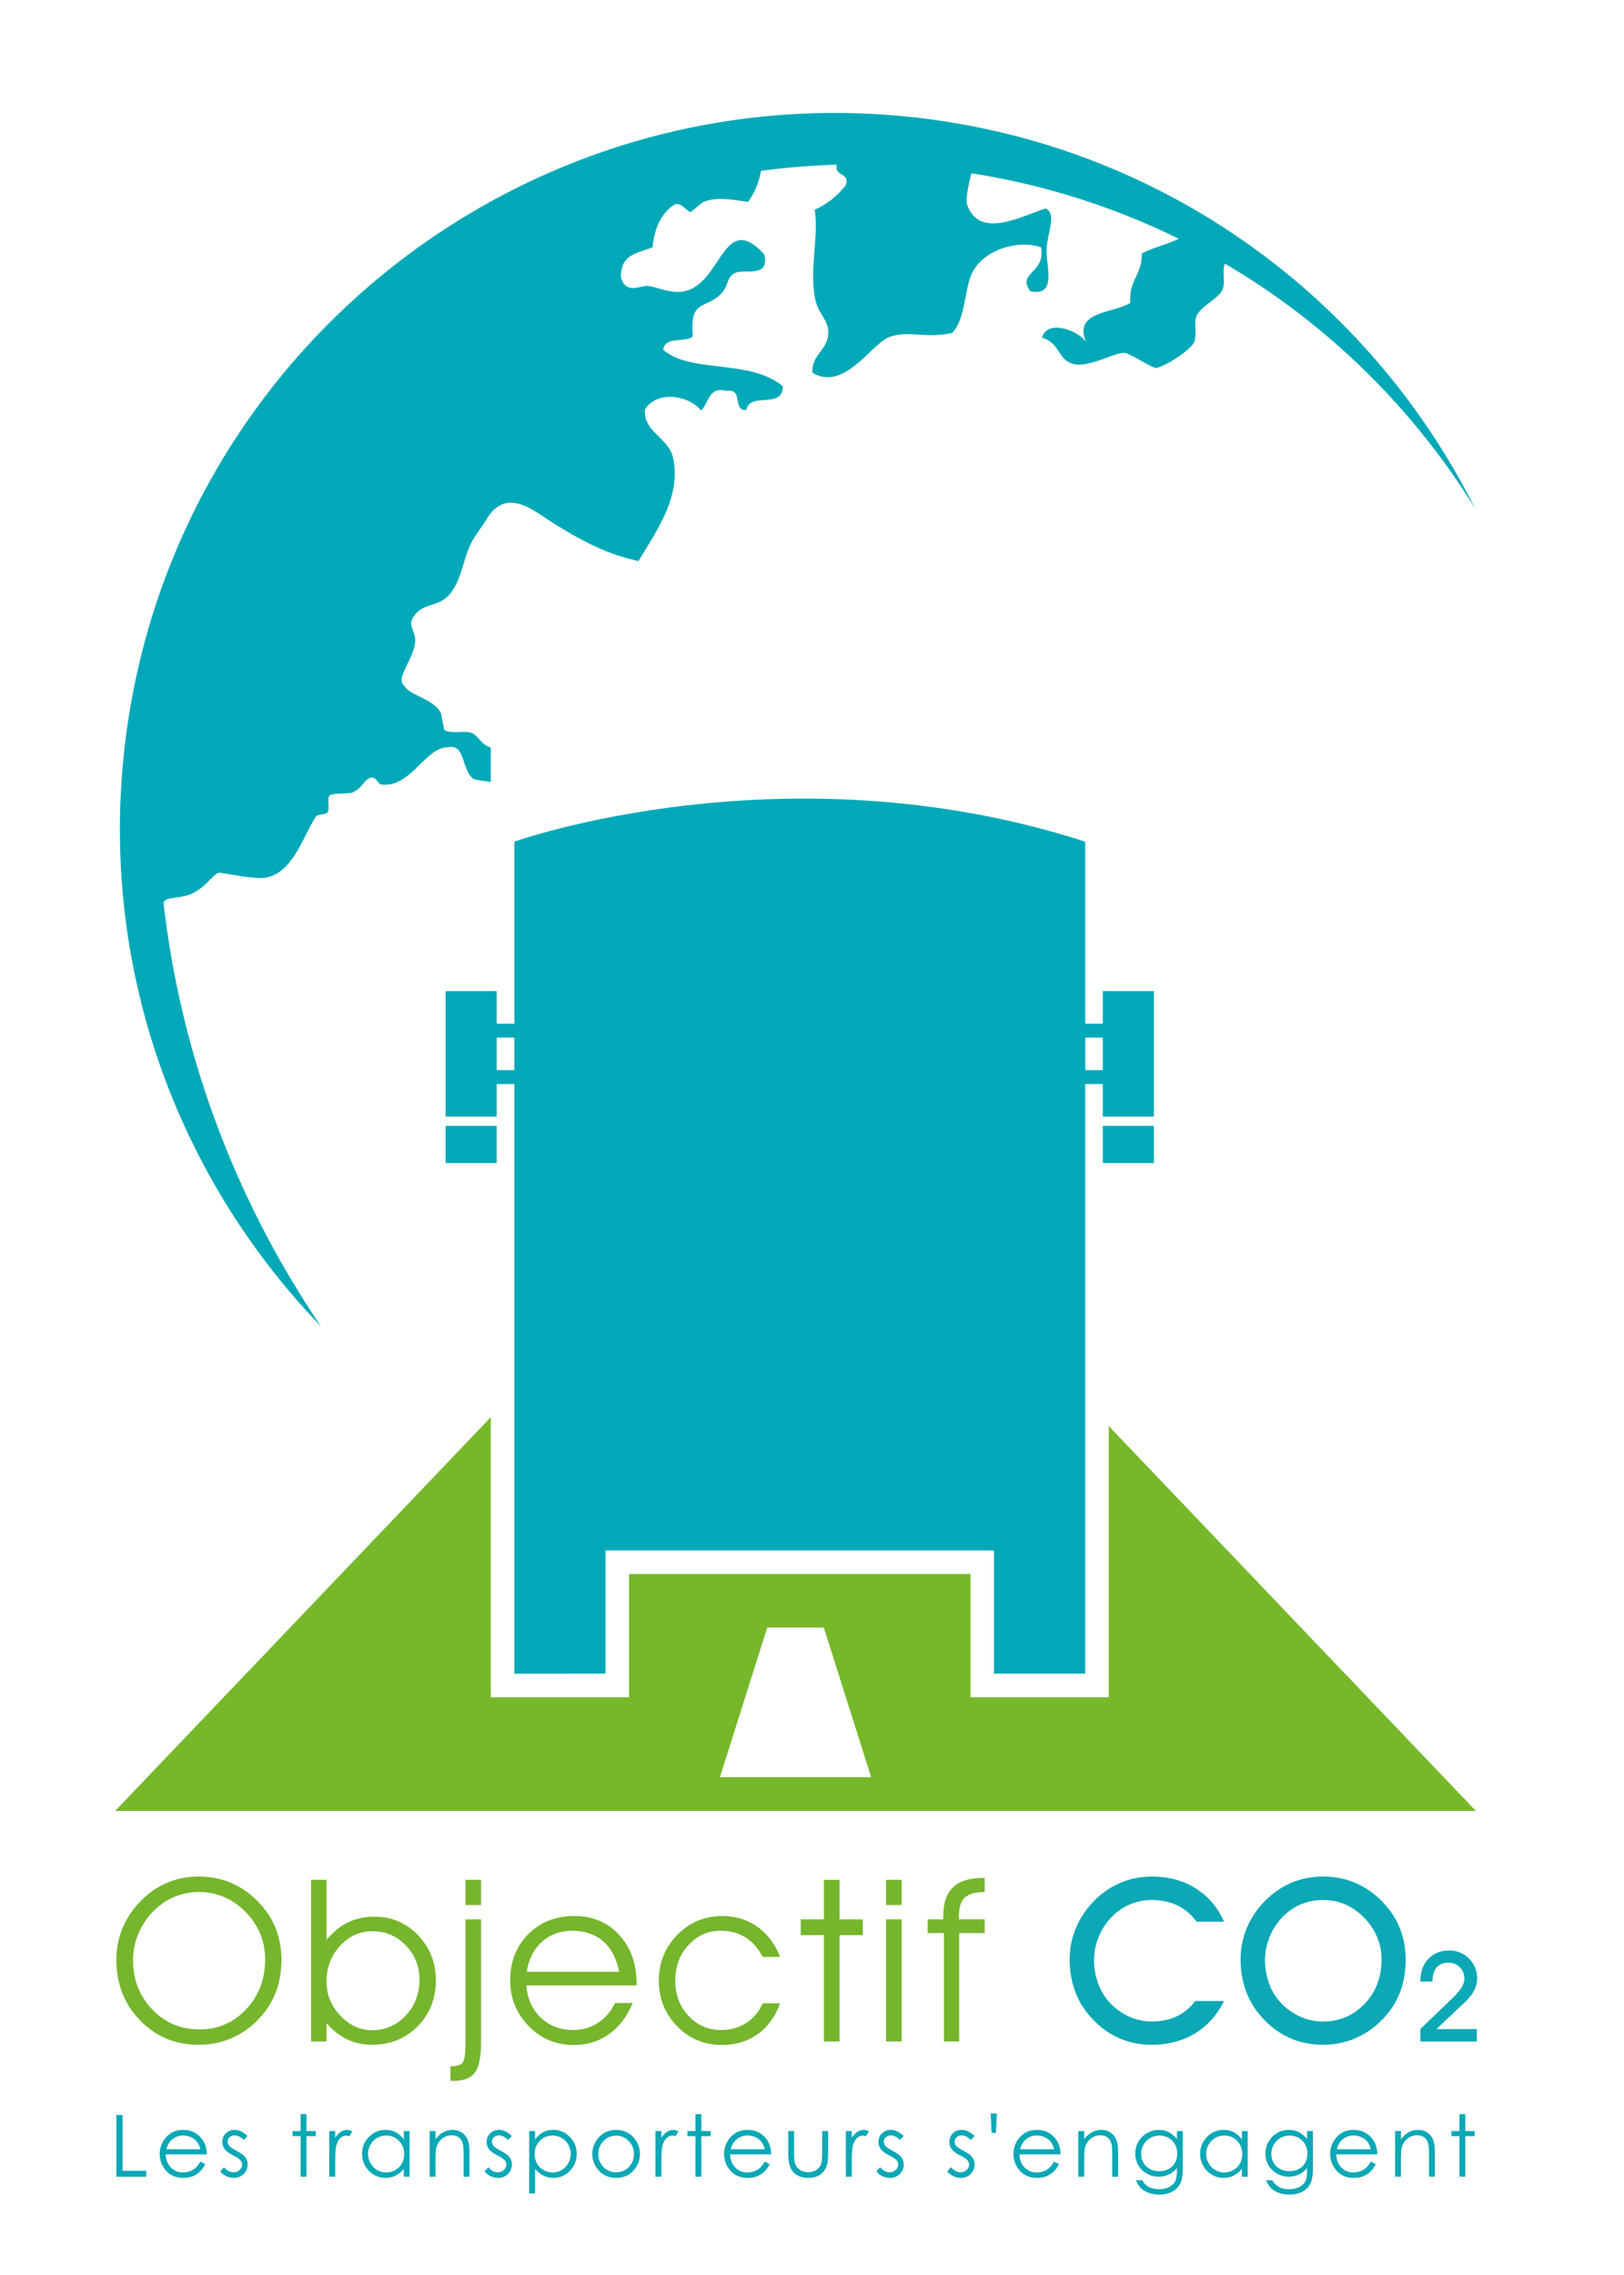 <svg xmlns="http://www.w3.org/2000/svg" width="200" height="280" xmlns:v="https://vecta.io/nano"><path fill="#00a9b8" d="M113.093 14.504C64.76 8.87 21.008 43.482 15.365 91.811c-3.175 27.281 6.473 53.102 24.166 71.43-10.401-15.323-17.229-33.141-19.4-52.167a.99.99 0 0 1 .249-.28c.57-.405 2.277-.22 3.581-.97 1.682-.964 2.239-2.226 3.052-2.414.134-.032 4.144.798 5.481.639 3.58-.445 4.766-5.074 6.43-7.571.172-.261 1.245-.207 1.441-.525.255-.41-.118-1.761.241-2.055.375-.319 2.428-.168 2.818-.362 1.521-.78 1.319-1.62 2.291-1.819.625-.123.808.794 1.283.844 3.595.421 5.345-4.583 8.165-4.589 2.135-.434 1.648 2.573 3.035 3.816.265.247 1.25.27 2.243.458v-4.227a7.43 7.43 0 0 1-.406-.177c-.763-.354-1.304-1.371-1.891-1.608-.93-.378-2.594.156-3.418-.401-.054-.033-.373-2.002-.45-2.128-1.085-1.84-3.812-2.052-4.463-3.296-1.181-.903 1.032-3.023 1.321-5.393.127-1.054-.817-1.951-.36-2.818 1.083-2.109 3.034-1.341 4.498-2.94 1.609-1.751 1.699-4.431 2.85-6.6.411-.771 1.197-1.757 1.69-2.581 2.476-4.246 5.724-1.337 8.279.275 3.105 1.942 6.536 3.887 10.547 4.695 2.248-3.755 5.281-7.931 4.262-12.678-.542-2.512-3.673-3.169-3.473-5.955 1.375-2.311 5.256-1.885 6.924.115.923-.919.948-2.986 3.062-2.418 2.259-.346.665 2.368 2.491 2.374.428-2.328 4.502-.059 4.502-2.946-4.05-3.392-11.34-1.535-14.732-4.487.271-1.745 2.679-.806 3.657-1.655-.444-4.61 1.575-3.337 3.376-5.155 1.166-1.17.659-1.917 1.69-2.577 1.099-.706 4.394.704 3.739-2.336-4.924-5.42-5.213 3.142-9.528 4.435-1.795.545-3.549-.439-4.795-.561-1.036-.096-2.719 1.113-3.342-1.079-.053-2.951 2.223-2.959 3.907-3.705.235-2.768 1.362-4.395 2.685-5.235.674-.426 1.676.93 1.972.924.083 0 1.335-1.118 1.53-1.211 1.551-.731 3.703-.316 5.552-.041 1.02-1.406 1.383-2.687 1.613-3.827a88.56 88.56 0 0 1 9.298-.758c-.005.097-.012.193-.012.305-.061 1.086 1.684.742 1.138 2.215a9.81 9.81 0 0 1-3.822 3.021c.534 3.387-.706 7.309.087 11.105.383 1.831 1.783 2.546 1.572 4.342-.226 1.914-2.121 2.551-1.926 4.628 3.976 2.345 7.273-3.669 9.531-4.432 2.439-.826 4.408.278 7.685-.493 1.458-1.52 1.477-4.52 2.163-6.682 1.157-3.597 6.086-4.842 8.772-3.831.587 3.197-3.06 3.104-1.32 5.393 3.395.706 1.848-3.241 2.002-5.31.165-2.072 1.239-4.249-.125-4.872-3.064.966-8.074 3.813-9.66-.433-.201-.542.064-2.108.511-3.902 9.09 1.423 17.666 4.187 25.542 8.066-1.446.699-3.142 1.071-4.55 1.807.052 2.693-1.62 3.204-1.406 6.079-2.192 1.34-7.111.986-5.428 4.916-.625-1.329-4.712-3.08-5.465-.639 2.246.679 1.926 2.665 3.781 3.216 1.938.58 5.239-1.449 6.39-1.335.78.08 3.501 1.966 3.95 1.852 1.213-.325 3.599-1.811 4.5-2.946.574-.72.055-2.554.405-3.42.474-1.169 2.452-2.013 3.126-3.101.539-.868-.016-2.415.388-3.367 12.633 7.404 23.174 17.795 30.783 30.089-12.869-25.614-37.952-44.468-68.547-48.038z"/><path fill="#76b82a" d="M119.513 208.894v-15.17H77.469v15.17H60.441v-34.47l-46.255 48.454h167.571l-45.209-47.362v33.378h-17.035zm-30.851 9.837l5.824-18.415h6.97l5.826 18.415h-18.62z"/><path fill="#00a9b8" d="M135.812 121.982v4.007h-2.164v-22.402c-36.928-11.917-70.306 0-70.306 0v22.402h-2.174v-4.007h-6.292v15.443h6.292v-4.002h2.174v72.569H74.57v-15.167h47.842v15.167h11.235v-72.569h2.164v4.002h6.291v-15.443h-6.29zm-72.47 9.727h-2.174v-4.003h2.174v4.003zm72.47 0h-2.162v-4.003h2.162v4.003zm-74.645 6.863h-6.292v4.577h6.292v-4.577zm74.645 4.577h6.29v-4.577h-6.29v4.577z"/><path d="M14.332 260.307h.759v6.864h2.924v.731h-3.683v-7.595zm10.342 5.732l.61.319c-.203.393-.433.71-.695.95a2.74 2.74 0 0 1-.882.551c-.329.124-.697.188-1.111.188-.917 0-1.634-.301-2.15-.899a3.04 3.04 0 0 1-.775-2.037c0-.713.218-1.351.658-1.906.552-.71 1.294-1.063 2.227-1.063.958 0 1.722.361 2.292 1.089.409.512.615 1.153.621 1.921h-5.055c.014.652.222 1.187.626 1.605s.901.626 1.496.626c.284 0 .561-.051.832-.15a2.19 2.19 0 0 0 .691-.395c.191-.165.395-.432.615-.799zm0-1.514c-.099-.385-.237-.694-.42-.925s-.429-.414-.731-.557-.624-.212-.958-.212c-.55 0-1.024.177-1.422.532-.288.259-.508.646-.654 1.161h4.185zm5.815-1.626l-.465.48c-.387-.377-.766-.563-1.135-.563-.233 0-.436.078-.603.231s-.25.338-.25.543c0 .181.067.358.206.522s.427.365.868.596c.539.275.904.544 1.099.803.189.262.285.556.285.885a1.58 1.58 0 0 1-.487 1.171c-.324.321-.729.479-1.214.479-.326 0-.636-.069-.931-.212a2 2 0 0 1-.731-.584l.453-.516c.371.418.761.624 1.177.624a1.06 1.06 0 0 0 .741-.277c.202-.187.306-.404.306-.655 0-.206-.068-.393-.206-.553s-.436-.36-.91-.6c-.506-.263-.851-.521-1.034-.775s-.275-.544-.275-.872c0-.426.146-.782.439-1.063s.657-.424 1.102-.424c.519.002 1.041.257 1.565.76zm6.529-2.699h.724v2.084h1.145v.626h-1.145v4.992h-.724v-4.992h-.985v-.626h.985V260.2zm3.526 2.084h.738v.821c.22-.323.453-.566.697-.725a1.38 1.38 0 0 1 .765-.24c.198 0 .412.064.639.19l-.375.61c-.154-.065-.28-.099-.385-.099-.241 0-.472.1-.695.298s-.395.504-.511.92c-.088.32-.134.968-.134 1.942v1.899h-.738v-5.616zm9.898 0v5.618h-.712v-.964a3.09 3.09 0 0 1-1.02.828c-.378.189-.791.28-1.238.28-.795 0-1.473-.287-2.037-.863s-.843-1.278-.843-2.105a2.84 2.84 0 0 1 .852-2.076c.569-.573 1.251-.861 2.048-.861.462 0 .879.098 1.253.296s.7.489.984.881v-1.033h.713zm-2.888.554a2.18 2.18 0 0 0-1.114.296c-.342.199-.612.477-.813.832a2.28 2.28 0 0 0-.301 1.137 2.29 2.29 0 0 0 .303 1.133c.204.36.476.644.819.845a2.14 2.14 0 0 0 1.102.302 2.26 2.26 0 0 0 1.123-.3c.356-.198.629-.47.819-.812s.286-.722.286-1.149c0-.648-.212-1.191-.643-1.629s-.956-.655-1.581-.655zm5.362-.554h.721v1.008c.291-.386.612-.674.961-.864a2.35 2.35 0 0 1 1.147-.287c.419 0 .794.104 1.12.32s.563.501.72.861.232.924.232 1.688v2.892h-.725v-2.678c0-.649-.025-1.079-.08-1.297-.085-.373-.244-.652-.481-.84s-.548-.281-.932-.281a1.8 1.8 0 0 0-1.175.433 2.05 2.05 0 0 0-.683 1.074c-.07.279-.105.789-.105 1.53v2.059h-.721v-5.618zm10.12.615l-.465.48c-.389-.377-.766-.563-1.137-.563a.86.86 0 0 0-.601.231c-.17.156-.252.338-.252.543 0 .181.067.358.207.522s.427.365.869.596c.539.275.905.544 1.097.803a1.47 1.47 0 0 1 .286.885c0 .46-.164.85-.486 1.171s-.729.479-1.215.479a2.1 2.1 0 0 1-.929-.212c-.296-.14-.54-.336-.733-.584l.456-.516c.369.418.76.624 1.177.624.287 0 .535-.092.739-.277a.86.86 0 0 0 .305-.655c0-.206-.067-.393-.203-.553s-.438-.36-.91-.6c-.509-.263-.854-.521-1.036-.775a1.46 1.46 0 0 1-.273-.872 1.42 1.42 0 0 1 .436-1.063c.292-.283.661-.424 1.105-.424.517.002 1.036.257 1.563.76zm2.134-.615h.723v1.033c.286-.392.614-.687.985-.881a2.65 2.65 0 0 1 1.244-.296 2.78 2.78 0 0 1 2.048.861c.567.576.853 1.267.853 2.076 0 .827-.282 1.527-.844 2.105a2.74 2.74 0 0 1-2.036.863c-.446 0-.855-.091-1.232-.28s-.713-.461-1.017-.828v3.021h-.724v-7.674zm2.893.554c-.626 0-1.152.217-1.579.654s-.64.98-.64 1.629a2.3 2.3 0 0 0 .283 1.149c.193.342.466.613.82.812s.73.3 1.127.3c.387 0 .752-.102 1.092-.302a2.19 2.19 0 0 0 .817-.845 2.3 2.3 0 0 0 .305-1.133c0-.398-.102-.779-.302-1.137a2.19 2.19 0 0 0-.811-.832c-.338-.196-.711-.295-1.112-.295zm7.817-.697a2.78 2.78 0 0 1 2.152.94 2.92 2.92 0 0 1 .777 2.029c0 .784-.274 1.47-.822 2.058s-1.249.879-2.107.879-1.566-.294-2.113-.879-.82-1.273-.82-2.058c0-.778.258-1.452.775-2.026.571-.627 1.289-.943 2.158-.943zm-.001.707a2.09 2.09 0 0 0-1.55.665c-.433.446-.649.982-.649 1.613 0 .404.1.785.297 1.135s.461.623.797.813a2.2 2.2 0 0 0 1.105.285c.403 0 .767-.095 1.103-.285s.601-.463.798-.813a2.29 2.29 0 0 0 .295-1.135 2.22 2.22 0 0 0-.651-1.613c-.434-.443-.948-.665-1.545-.665zm4.838-.564h.738v.821c.221-.323.453-.566.697-.725s.499-.24.764-.24c.199 0 .414.064.642.19l-.379.61c-.15-.065-.279-.099-.38-.099-.24 0-.474.1-.697.298s-.395.504-.51.92c-.091.32-.137.968-.137 1.942v1.899h-.738v-5.616zm4.93-2.084h.725v2.084h1.145v.626h-1.145v4.992h-.725v-4.992h-.987v-.626h.987V260.2zm8.531 5.839l.61.319c-.2.393-.43.71-.693.95a2.76 2.76 0 0 1-.884.551c-.327.124-.699.188-1.111.188-.917 0-1.634-.301-2.151-.899a3.05 3.05 0 0 1-.776-2.037c0-.713.22-1.351.659-1.906.555-.71 1.295-1.063 2.226-1.063.959 0 1.725.361 2.296 1.089.407.512.613 1.153.62 1.921h-5.056c.014.652.222 1.187.627 1.605a1.99 1.99 0 0 0 1.495.626 2.42 2.42 0 0 0 .835-.15c.268-.099.5-.231.689-.395s.393-.432.614-.799zm0-1.514c-.097-.385-.237-.694-.42-.925s-.429-.414-.732-.557a2.25 2.25 0 0 0-.956-.212c-.552 0-1.027.177-1.424.532-.288.259-.509.646-.655 1.161h4.187zm2.896-2.241h.724v2.625c0 .639.034 1.079.102 1.321.104.344.302.614.593.814s.638.301 1.042.301.745-.099 1.027-.292a1.47 1.47 0 0 0 .58-.769c.074-.215.109-.676.109-1.376v-2.625h.74v2.758c0 .774-.09 1.359-.271 1.75s-.453.7-.816.924-.818.331-1.365.331-1.004-.109-1.373-.331-.638-.532-.819-.931-.271-.996-.271-1.796v-2.704zm7.092 0h.738v.821c.221-.323.455-.566.699-.725s.501-.24.764-.24c.199 0 .413.064.641.19l-.38.61c-.149-.065-.274-.099-.38-.099-.24 0-.474.1-.696.298s-.395.504-.512.92c-.091.32-.136.968-.136 1.942v1.899h-.738v-5.616zm7.127.615l-.463.48c-.389-.377-.766-.563-1.137-.563-.234 0-.435.078-.603.231s-.25.338-.25.543c0 .181.067.358.206.522s.427.365.868.596c.539.275.904.544 1.099.803.189.262.285.556.285.885 0 .46-.165.85-.486 1.171s-.729.479-1.215.479a2.11 2.11 0 0 1-.931-.212c-.293-.14-.539-.336-.731-.584l.455-.516c.369.418.759.624 1.175.624a1.06 1.06 0 0 0 .741-.277c.202-.187.306-.404.306-.655a.83.83 0 0 0-.204-.553c-.134-.158-.437-.36-.91-.6-.507-.263-.853-.521-1.035-.775a1.46 1.46 0 0 1-.275-.872c0-.426.147-.782.439-1.063s.658-.424 1.103-.424c.517.002 1.04.257 1.563.76zm8.725 0l-.464.48c-.388-.377-.765-.563-1.136-.563a.86.86 0 0 0-.602.231c-.168.156-.252.338-.252.543 0 .181.067.358.207.522s.427.365.868.596c.54.275.906.544 1.098.803a1.45 1.45 0 0 1 .286.885 1.58 1.58 0 0 1-.486 1.171c-.325.321-.729.479-1.216.479-.324 0-.634-.069-.927-.212s-.54-.336-.733-.584l.454-.516c.371.418.762.624 1.177.624a1.06 1.06 0 0 0 .739-.277c.203-.187.306-.404.306-.655a.84.84 0 0 0-.202-.553c-.135-.158-.439-.36-.913-.6-.506-.263-.85-.521-1.034-.775a1.46 1.46 0 0 1-.273-.872c0-.426.146-.782.438-1.063s.658-.424 1.103-.424c.515.002 1.038.257 1.562.76zm2.632-.392h-.531l-.114-2.391h.763l-.118 2.391zm7.163 3.532l.61.319c-.202.393-.433.71-.695.95a2.82 2.82 0 0 1-.882.551c-.329.124-.699.188-1.112.188-.918 0-1.633-.301-2.151-.899a3.03 3.03 0 0 1-.774-2.037c0-.713.218-1.351.656-1.906.554-.71 1.297-1.063 2.227-1.063.959 0 1.725.361 2.296 1.089.407.512.614 1.153.62 1.921h-5.054c.013.652.22 1.187.624 1.605s.902.626 1.494.626c.286 0 .564-.051.835-.15a2.18 2.18 0 0 0 .689-.395c.192-.165.396-.432.617-.799zm0-1.514c-.098-.385-.237-.694-.422-.925s-.43-.414-.732-.557a2.24 2.24 0 0 0-.956-.212c-.552 0-1.027.177-1.422.532-.289.259-.509.646-.656 1.161h4.188zm2.987-2.241h.723v1.008c.291-.386.612-.674.96-.864a2.36 2.36 0 0 1 1.148-.287c.416 0 .793.104 1.116.32s.566.501.72.861.233.924.233 1.688v2.892h-.725v-2.678c0-.649-.025-1.079-.077-1.297-.086-.373-.245-.652-.483-.84s-.546-.281-.931-.281c-.437 0-.828.146-1.173.433a2.03 2.03 0 0 0-.685 1.074c-.069.279-.104.789-.104 1.53v2.059h-.722v-5.618zm12.138 0h.723v4.478c0 .788-.066 1.366-.206 1.729-.188.516-.517.914-.984 1.193s-1.032.418-1.689.418c-.481 0-.914-.069-1.298-.203-.384-.139-.697-.32-.938-.551s-.461-.564-.664-1.007h.782c.217.373.491.646.827.827s.758.269 1.258.269c.492 0 .908-.093 1.248-.275s.583-.417.728-.693.215-.727.215-1.345v-.29c-.271.345-.602.607-.997.795-.392.182-.809.273-1.25.273a2.9 2.9 0 0 1-1.458-.386c-.454-.256-.806-.6-1.056-1.035a2.84 2.84 0 0 1-.37-1.43c0-.519.127-1.005.387-1.451a2.86 2.86 0 0 1 1.073-1.067 2.88 2.88 0 0 1 1.443-.393c.422 0 .814.086 1.179.261s.713.459 1.049.858v-.975zm-2.131.554c-.409 0-.79.099-1.144.297a2.15 2.15 0 0 0-.823.822c-.2.347-.301.727-.301 1.132 0 .617.207 1.127.62 1.527s.948.605 1.605.605c.666 0 1.199-.201 1.605-.599s.604-.924.604-1.575a2.26 2.26 0 0 0-.279-1.133c-.187-.332-.449-.596-.787-.788a2.21 2.21 0 0 0-1.1-.288zm10.849-.554v5.618h-.715v-.964c-.302.367-.643.644-1.019.828-.378.189-.79.28-1.238.28-.792 0-1.474-.287-2.034-.863a2.91 2.91 0 0 1-.846-2.105c0-.81.284-1.5.853-2.076a2.77 2.77 0 0 1 2.048-.861c.461 0 .879.098 1.253.296s.701.489.983.881v-1.033h.715zm-2.89.554c-.401 0-.773.099-1.112.296a2.19 2.19 0 0 0-.813.832 2.29 2.29 0 0 0-.303 1.137 2.28 2.28 0 0 0 .305 1.133c.202.36.477.644.817.845a2.15 2.15 0 0 0 1.101.302c.396 0 .771-.102 1.124-.3a2.07 2.07 0 0 0 .817-.812c.192-.338.287-.722.287-1.149 0-.648-.214-1.191-.64-1.629a2.12 2.12 0 0 0-1.583-.655zm10.205-.554h.722v4.478c0 .788-.068 1.366-.206 1.729-.188.516-.519.914-.987 1.193s-1.03.418-1.688.418c-.481 0-.913-.069-1.298-.203-.383-.139-.695-.32-.937-.551s-.464-.564-.667-1.007h.783c.217.373.49.646.828.827s.757.269 1.258.269c.492 0 .906-.093 1.247-.275s.582-.417.729-.693.216-.727.216-1.345v-.29c-.273.345-.604.607-.998.795-.392.182-.809.273-1.251.273a2.9 2.9 0 0 1-1.457-.386 2.72 2.72 0 0 1-1.055-1.035 2.81 2.81 0 0 1-.371-1.43c0-.519.129-1.005.388-1.451a2.83 2.83 0 0 1 2.515-1.46c.422 0 .814.086 1.177.261s.715.459 1.052.858v-.975zm-2.133.554c-.408 0-.791.099-1.141.297a2.14 2.14 0 0 0-.826.822c-.201.347-.3.727-.3 1.132 0 .617.207 1.127.618 1.527s.951.605 1.608.605 1.196-.201 1.604-.599c.402-.397.605-.924.605-1.575a2.26 2.26 0 0 0-.28-1.133c-.185-.332-.447-.596-.788-.788a2.2 2.2 0 0 0-1.1-.288zm9.982 3.201l.607.319c-.201.393-.431.71-.692.95a2.84 2.84 0 0 1-.882.551c-.329.124-.699.188-1.113.188-.917 0-1.632-.301-2.149-.899s-.775-1.281-.775-2.037c0-.713.218-1.351.656-1.906.554-.71 1.296-1.063 2.225-1.063.961 0 1.726.361 2.296 1.089.41.512.614 1.153.624 1.921h-5.058c.014.652.222 1.187.623 1.605a2 2 0 0 0 1.496.626 2.42 2.42 0 0 0 .835-.15c.271-.099.501-.231.69-.395s.395-.432.617-.799zm0-1.514c-.1-.385-.238-.694-.423-.925s-.429-.414-.731-.557a2.24 2.24 0 0 0-.957-.212 2.06 2.06 0 0 0-1.422.532c-.289.259-.508.646-.656 1.161h4.189zm2.988-2.241h.723v1.008c.29-.386.609-.674.96-.864s.732-.287 1.146-.287c.421 0 .793.104 1.117.32a1.92 1.92 0 0 1 .721.861c.157.364.231.924.231 1.688v2.892h-.722v-2.678c0-.649-.026-1.079-.079-1.297-.085-.373-.245-.652-.482-.84s-.547-.281-.931-.281c-.437 0-.828.146-1.175.433s-.574.649-.683 1.074c-.07.279-.104.789-.104 1.53v2.059h-.723v-5.618zm7.924-2.084h.725v2.084h1.146v.626h-1.146v4.992h-.725v-4.992h-.986v-.626h.986V260.2z" fill="#0ba8b6"/><path d="M14.332 241.191a10.06 10.06 0 0 1 .8-3.966c.533-1.259 1.306-2.381 2.318-3.376.974-.956 2.048-1.676 3.218-2.159s2.44-.728 3.807-.728c1.394 0 2.685.245 3.874.733s2.277 1.216 3.262 2.182c1.011.993 1.772 2.104 2.283 3.334s.765 2.557.765 3.979c0 1.412-.219 2.709-.655 3.889s-1.095 2.253-1.968 3.219c-1.012 1.113-2.158 1.95-3.432 2.515s-2.66.85-4.157.85c-2.862 0-5.264-1.005-7.204-3.015s-2.911-4.495-2.911-7.457zm2.05.027c0 2.424.79 4.457 2.366 6.097s3.523 2.46 5.836 2.46c2.261 0 4.171-.827 5.732-2.488s2.334-3.697 2.334-6.122c0-2.261-.803-4.21-2.406-5.846s-3.536-2.453-5.796-2.453a7.57 7.57 0 0 0-2.657.472c-.853.315-1.64.777-2.359 1.387-.947.803-1.691 1.781-2.235 2.94a8.29 8.29 0 0 0-.815 3.553zm23.832-9.856v6.274 1.12c.812-.975 1.698-1.694 2.664-2.16s2.046-.696 3.241-.696c2.115 0 3.904.763 5.366 2.285s2.194 3.37 2.194 5.546c0 2.253-.747 4.138-2.242 5.655s-3.372 2.276-5.631 2.276c-1.113 0-2.132-.222-3.056-.664s-1.772-1.108-2.536-2.004v2.27h-1.899v-19.902h1.899zm0 12.536c0 1.603.567 3 1.701 4.189s2.44 1.782 3.917 1.782a5.48 5.48 0 0 0 4.122-1.79c1.133-1.192 1.701-2.669 1.701-4.428 0-1.67-.566-3.078-1.694-4.231a5.48 5.48 0 0 0-4.061-1.729c-1.576 0-2.919.6-4.026 1.804s-1.66 2.671-1.66 4.403zm19.032-7.67v15.093c0 1.823-.252 3.075-.758 3.76s-1.375 1.025-2.606 1.025h-.41v-1.791c.721 0 1.208-.134 1.463-.402s.385-1.036.385-2.305v-15.38h1.926zm0-1.764H57.32v-3.102h1.926v3.102zm19.154 9.898H64.828c.117 1.635.71 2.959 1.775 3.968s2.397 1.515 3.992 1.515c1.13 0 2.147-.293 3.049-.88s1.599-1.397 2.091-2.443h2.187c-.692 1.666-1.666 2.94-2.916 3.831s-2.705 1.337-4.357 1.337c-2.187 0-4.037-.779-5.551-2.337s-2.266-3.432-2.266-5.621c0-2.285.739-4.177 2.22-5.671s3.374-2.243 5.679-2.243c2.262 0 4.104.778 5.53 2.334s2.139 3.577 2.139 6.068v.142zm-2.131-1.681c-.366-1.673-1.035-2.932-2.009-3.774s-2.247-1.27-3.815-1.27c-1.458 0-2.692.454-3.705 1.361s-1.632 2.138-1.861 3.683h11.39zm17.664-1.832c-.59-1.094-1.315-1.903-2.166-2.424s-1.868-.788-3.042-.788c-1.549 0-2.862.587-3.943 1.763s-1.622 2.629-1.622 4.361.542 3.178 1.627 4.34a5.28 5.28 0 0 0 4.019 1.744c1.167 0 2.197-.287 3.088-.862s1.573-1.381 2.038-2.419h2.133c-.583 1.632-1.498 2.894-2.748 3.786s-2.72 1.34-4.417 1.34c-2.177 0-4.016-.772-5.515-2.315s-2.249-3.408-2.249-5.586c0-2.224.758-4.107 2.276-5.652s3.367-2.318 5.544-2.318c1.631 0 3.069.44 4.312 1.321s2.176 2.115 2.795 3.71h-2.13zm7.534 10.416v-13.094h-2.854v-1.943h2.854v-4.865h1.931v4.865h2.855v1.943h-2.855v13.094h-1.931zm9.574-16.801h-1.926v-3.102h1.926v3.102zm-1.926 16.801v-15.037h1.926v15.037h-1.926zm9.012 0h-1.874V237.91h-2.01v-1.683h1.926v-.41c0-1.595.404-2.775 1.213-3.542s2.041-1.146 3.71-1.146h.177v1.735c-1.154.02-1.974.248-2.452.69s-.719 1.196-.719 2.262v.41h3.171v1.683h-3.142v13.356z" fill="#75b62c"/><path d="M150.746 246.275c-.864 1.74-2.063 3.075-3.59 3.999s-3.296 1.389-5.309 1.389c-1.495 0-2.875-.288-4.136-.863s-2.396-1.425-3.397-2.557c-.849-.938-1.49-2.007-1.926-3.205s-.659-2.48-.659-3.847c0-1.387.265-2.702.795-3.945s1.303-2.375 2.324-3.396a10.07 10.07 0 0 1 3.218-2.153c1.179-.488 2.447-.733 3.809-.733 2.042 0 3.832.483 5.379 1.453s2.708 2.331 3.492 4.099h-3.39c-.64-.884-1.421-1.55-2.353-1.997s-1.982-.668-3.156-.668a6.87 6.87 0 0 0-2.682.533c-.846.354-1.598.869-2.253 1.546-.687.701-1.22 1.516-1.602 2.446a7.42 7.42 0 0 0-.574 2.843 8.37 8.37 0 0 0 .52 2.946c.348.924.844 1.725 1.489 2.399.685.709 1.473 1.262 2.368 1.654a6.75 6.75 0 0 0 2.733.588c1.138 0 2.165-.216 3.084-.648.914-.436 1.668-1.062 2.259-1.882h3.557zm2.037-5.084c0-1.396.265-2.718.793-3.966s1.304-2.375 2.325-3.376c.966-.947 2.039-1.664 3.218-2.153s2.447-.733 3.809-.733c1.393 0 2.686.245 3.874.733s2.276 1.216 3.262 2.182c1.012.993 1.771 2.104 2.283 3.334s.765 2.557.765 3.979c0 1.412-.219 2.714-.656 3.902s-1.094 2.258-1.97 3.205c-1.029 1.113-2.179 1.95-3.451 2.515s-2.648.85-4.134.85c-1.494 0-2.875-.288-4.137-.863s-2.395-1.425-3.396-2.557c-.849-.938-1.49-2.007-1.926-3.205s-.659-2.48-.659-3.847zm3.006.027c0 1.038.174 2.02.521 2.946a6.96 6.96 0 0 0 1.49 2.399 7.37 7.37 0 0 0 2.367 1.654c.892.391 1.802.588 2.733.588 2.059 0 3.78-.732 5.167-2.194s2.077-3.278 2.077-5.447a7.09 7.09 0 0 0-.497-2.633c-.334-.832-.82-1.602-1.458-2.304-.755-.811-1.564-1.409-2.428-1.797-.858-.387-1.814-.581-2.861-.581-.941 0-1.833.177-2.683.533a6.76 6.76 0 0 0-2.254 1.546 7.58 7.58 0 0 0-1.598 2.446c-.384.931-.576 1.878-.576 2.844zm26.085 10.047h-6.957v-1.533l3.851-3.695.062-.06c1.012-.977 1.518-1.786 1.518-2.433 0-.564-.187-1.033-.566-1.411s-.852-.567-1.427-.567c-.61 0-1.085.192-1.425.582s-.509.926-.509 1.615v.122h-1.503v-.03c0-1.142.324-2.062.982-2.754.652-.69 1.519-1.038 2.589-1.038a3.3 3.3 0 0 1 2.431 1.001c.659.665.993 1.474.993 2.419a3.21 3.21 0 0 1-.377 1.52c-.247.479-.654.982-1.218 1.511l-3.421 3.219h4.978v1.532z" fill="#0ba8b6"/></svg>